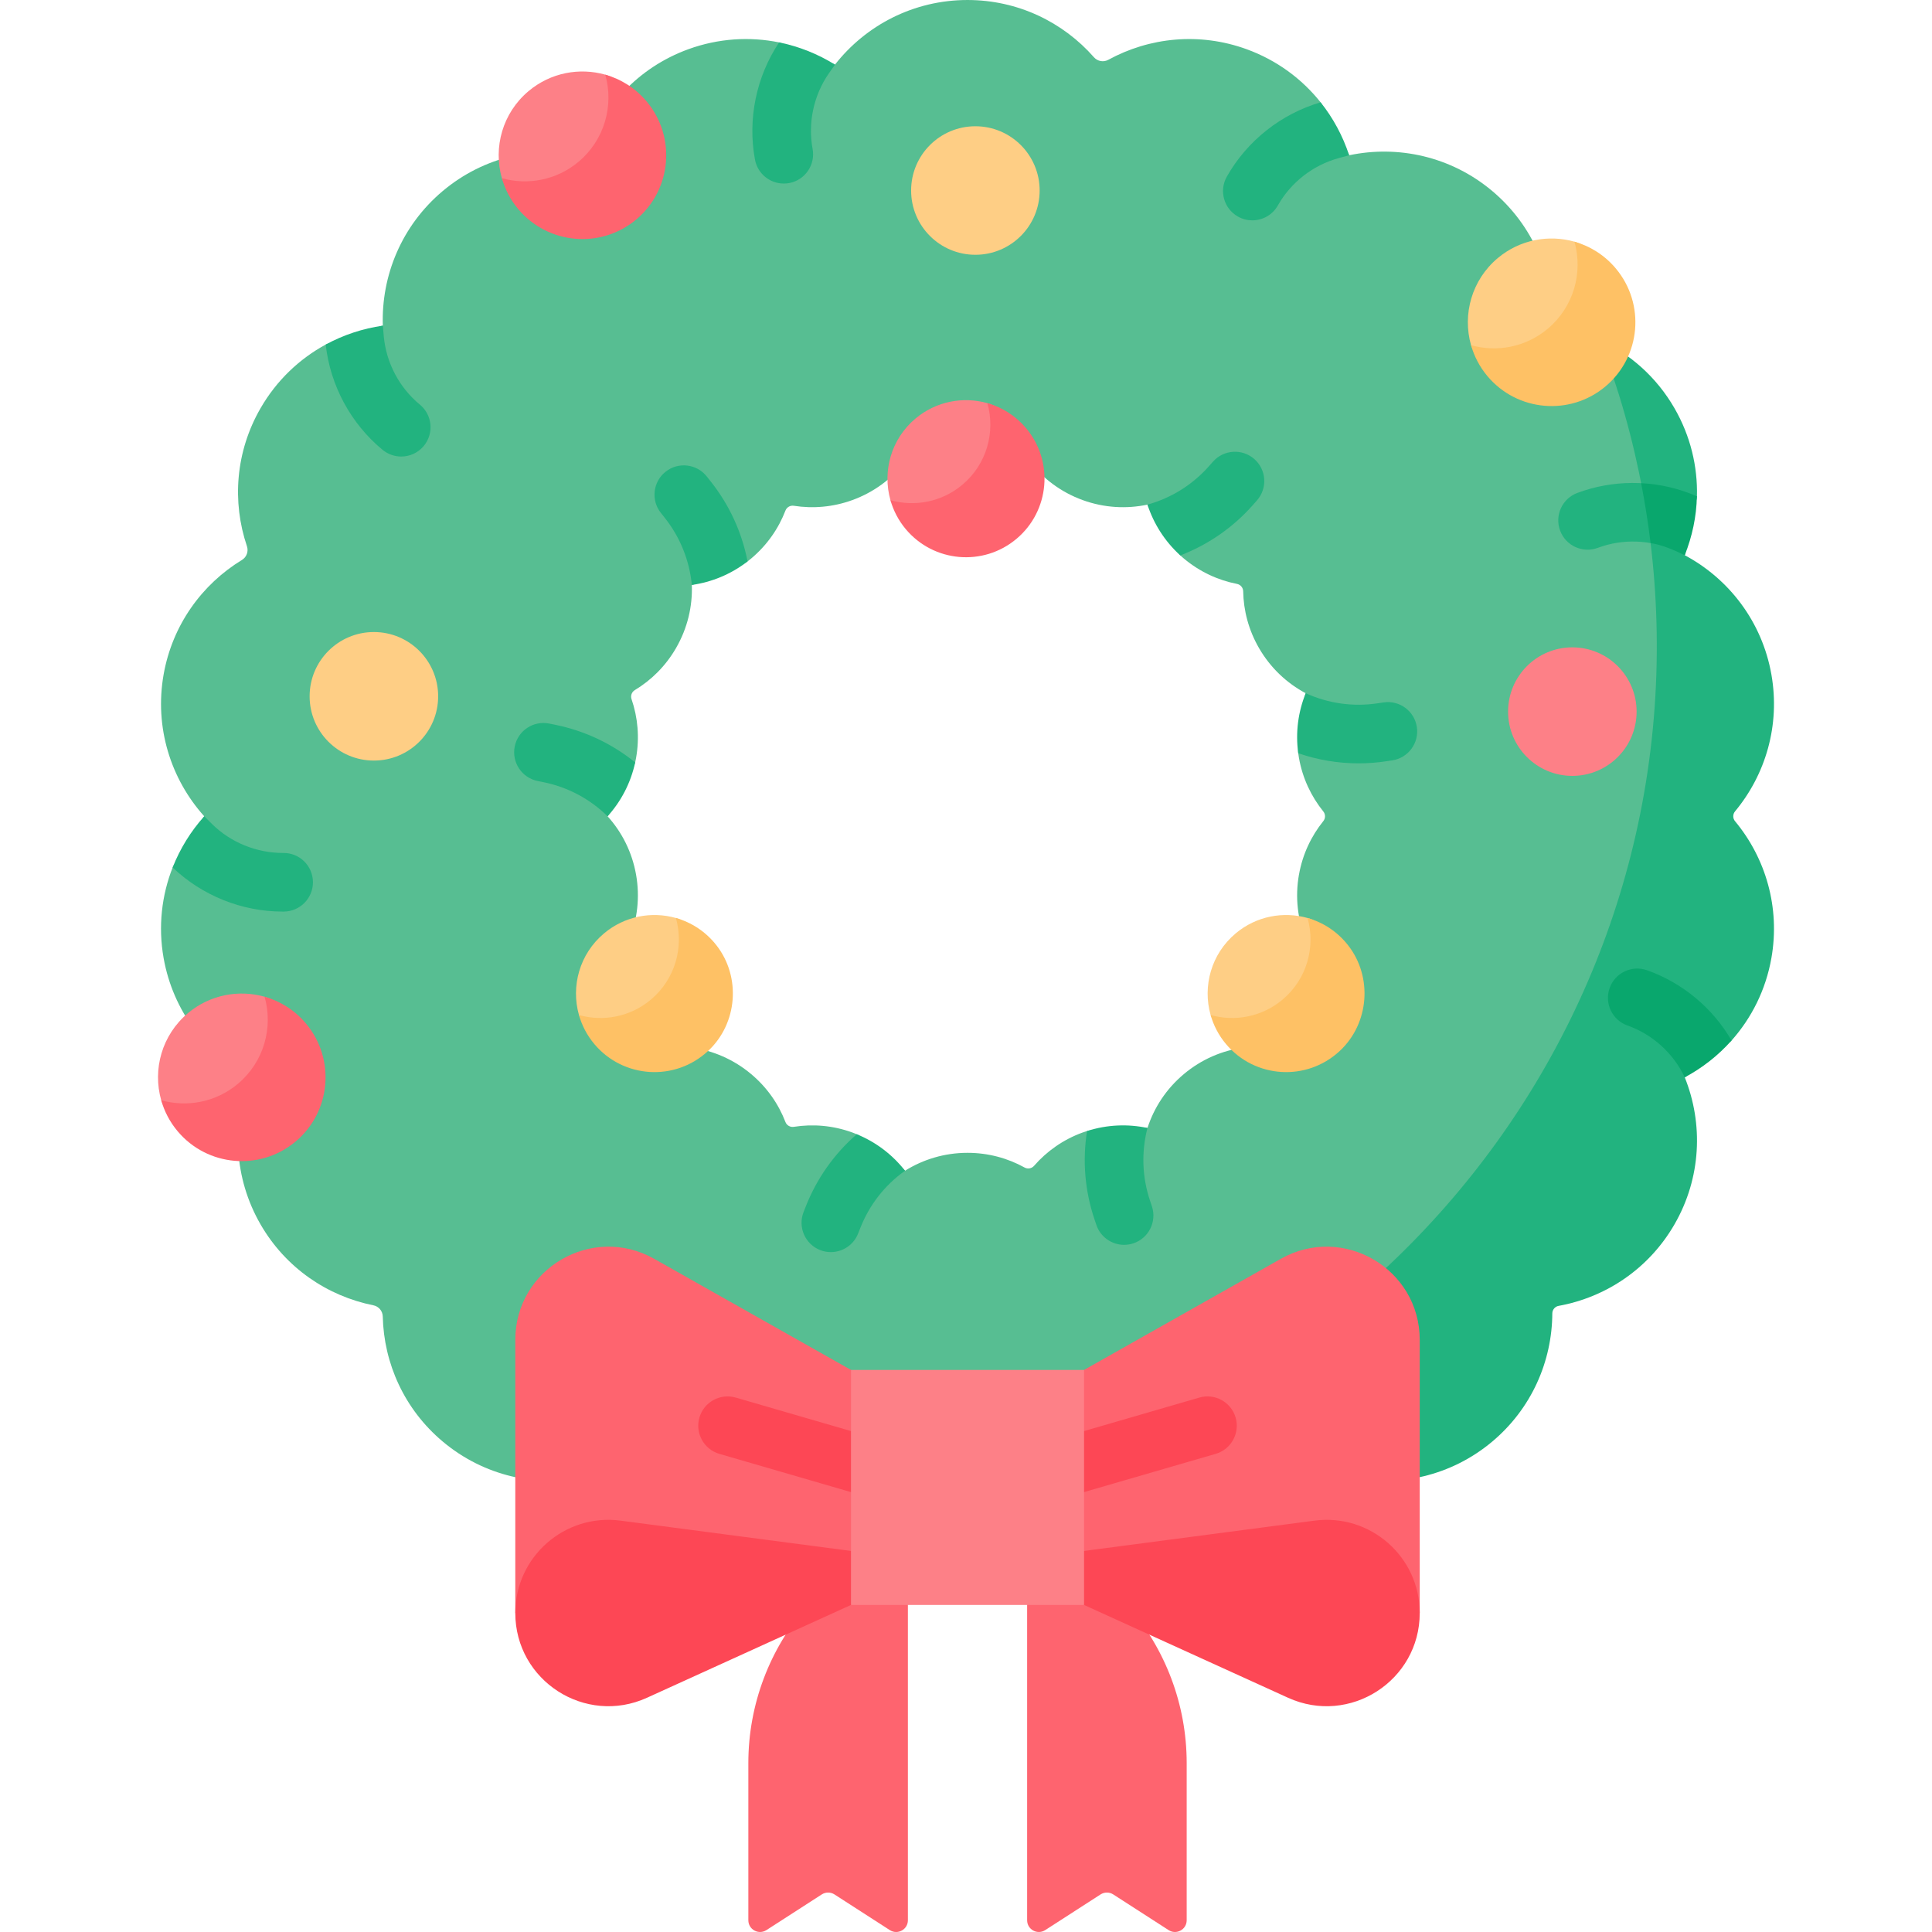 <svg id="Capa_1" enable-background="new 0 0 512 512" viewBox="0 0 512 512" xmlns="http://www.w3.org/2000/svg"><g><path d="m463.349 177.683c-2.475-14.05-9.17-24.311-20.849-30.544 1.998-4.949 4.829-11.148 4.964-16.511.197-7.931-2.287-15.643-6.542-23.015-7.134-12.362-16.458-19.449-29.566-21.313.435-13.222-4.98-26.516-15.904-35.69s-24.963-12.197-37.916-9.463c-.874-2.665-4.061-3.168-5.406-5.618-1.221-2.224-.561-6.416-2.152-8.411-4.939-6.202-11.596-11.161-19.59-14.071-12.549-4.564-25.805-3.143-36.662 2.796-1.278.699-2.859.42-3.821-.674-8.176-9.301-20.151-15.169-33.505-15.169-14.268 0-26.951 6.699-35.12 17.125-2.268-1.408-5.692 1.528-8.171.54-2.478-.988-4.011-5.898-6.635-6.432-7.776-1.574-16.059-1.097-24.062 1.812-13.398 4.877-23.037 15.521-27.148 28.1-12.953-2.733-26.982.29-37.916 9.463-10.923 9.174-16.338 22.468-15.893 35.69-2.645.378-5.252 4.095-7.786 4.933s-4.996-1.205-7.351.079c-6.968 3.79-13.004 9.484-17.26 16.856-6.677 11.561-7.576 24.863-3.615 36.587.466 1.38-.083 2.888-1.327 3.645-10.573 6.437-18.431 17.211-20.757 30.361-2.475 14.05 1.926 27.717 10.768 37.564-1.563 1.74-.914 6.704-2.184 8.663-1.633 2.518-5.086 2.094-6.192 4.901-2.899 7.382-3.872 15.624-2.392 24 2.485 14.05 11.286 25.388 22.965 31.621-4.939 12.28-4.4 26.62 2.733 38.982 6.677 11.561 17.752 18.995 29.89 21.428 1.428.286 2.46 1.516 2.493 2.972.285 12.376 5.683 24.571 15.907 33.147 10.934 9.174 24.963 12.197 37.916 9.463 4.11 12.58 13.75 23.224 27.148 28.1 13.408 4.877 27.624 2.92 38.868-4.079 8.169 10.426 20.853-3.934 35.12-3.934 14.268 0 26.961 14.361 35.131 3.934 11.234 6.999 25.45 8.956 38.858 4.079s23.037-15.52 27.148-28.1c12.953 2.733 23.077-2.881 34-12.055 10.923-9.163 15.709-24.845 15.274-38.077 13.108-1.864 26.379-6.342 33.512-18.694 7.134-12.362 2.887-31.036-2.052-43.315 4.67-2.495 12.564-5.985 16.094-9.95 5.301-5.964 8.404-10.336 9.895-18.775 2.475-14.05-4.38-25.935-13.223-35.792 8.845-9.846 14.788-23.109 12.313-37.159zm-119.117 54.13c-1.056 5.984-.331 11.876 1.791 17.136-5.001 2.661-9.339 6.699-12.383 11.969s-4.369 11.047-4.173 16.711c-5.612.787-11.079 3.106-15.738 7.02-4.659 3.903-7.89 8.884-9.639 14.278-2.571-.547-5.23 2.331-7.912 2.453-2.697.123-5.417-2.507-8.095-1.646-.393.114-.787.248-1.18.393-5.152 1.876-9.505 4.973-12.869 8.834-.626.719-1.676.904-2.511.443-4.482-2.479-9.634-3.892-15.122-3.892-6.078 0-11.752 1.739-16.556 4.742-1.626-2.076-5.594-1.892-7.735-3.525s-2.454-5.084-5.053-6.145c-.383-.166-.766-.311-1.16-.456-5.153-1.876-10.474-2.305-15.538-1.506-.942.149-1.866-.385-2.209-1.275-1.84-4.784-4.879-9.178-9.08-12.698-4.659-3.914-10.126-6.233-15.728-7.02.197-5.664-1.139-11.441-4.183-16.711-3.034-5.27-7.382-9.308-12.383-11.969 2.123-5.26 2.847-11.151 1.791-17.136-1.056-5.995-3.748-11.275-7.548-15.489 1.881-2.085-.651-5.468.623-8.034 1.124-2.264 6.129-3.662 6.687-6.234.083-.404.166-.808.238-1.222.952-5.395.457-10.714-1.205-15.556-.31-.902.055-1.903.871-2.395 4.387-2.644 8.191-6.402 10.926-11.153 3.044-5.27 4.38-11.048 4.183-16.711 2.609-.368 5.19-5.208 7.673-6.245 2.484-1.037 4.87 1.731 7.091.012.321-.248.642-.507.963-.777 4.201-3.529 7.24-7.924 9.08-12.701.342-.889 1.265-1.422 2.206-1.275 5.065.792 10.387.363 15.541-1.513 5.715-2.081 10.457-5.653 13.947-10.126 4.804 3.003 10.478 4.742 16.556 4.742 6.088 0 11.762-1.74 16.566-4.742 3.489 4.473 8.221 8.045 13.936 10.126s11.648 2.381 17.187 1.211c1.016 3.132 4.609 3.024 6.62 5.755 1.207 1.639.52 6.288 2.077 7.705.311.269.621.549.942.818 4.201 3.519 9.057 5.751 14.085 6.733.936.183 1.621 1 1.639 1.953.095 5.121 1.442 10.284 4.186 15.035 3.044 5.27 7.382 9.318 12.383 11.979-.989 2.449 1.432 5.035 1.089 7.703-.343 2.669-3.449 5.42-3.066 8.2.052.404.114.818.186 1.222.952 5.405 3.243 10.229 6.462 14.215.599.742.599 1.807 0 2.549-3.216 3.985-5.507 8.809-6.459 14.215z" fill="#57be92"/><path d="m155.264 391.5c4.111 12.584 13.745 23.224 27.15 28.103s27.624 2.921 38.863-4.077c8.167 10.419 20.859-3.945 35.125-3.945s26.957 14.364 35.125 3.945c11.238 6.998 25.457 8.956 38.863 4.077 13.405-4.879 23.039-15.519 27.15-28.103 12.954 2.732 26.985-.291 37.913-9.461 10.457-8.774 15.865-21.324 15.925-33.983.005-.971.71-1.811 1.665-1.985 12.456-2.258 23.876-9.763 30.701-21.584 7.133-12.354 7.674-26.697 2.734-38.98 2.525-1.348 2.909-6.683 5.131-8.484 1.884-1.527 5.652.541 7.272-1.279 5.303-5.962 9.072-13.419 10.559-21.855 2.37-13.443-1.554-26.533-9.644-36.269-.62-.747-.62-1.844 0-2.591 8.09-9.736 12.015-22.826 9.644-36.269-2.477-14.049-11.282-25.384-22.962-31.618 1.009-2.509-.598-6.139-.056-8.785.529-2.581 3.218-4.175 3.285-6.822.201-7.926-1.708-16.003-5.963-23.373-4.754-8.235-11.745-14.361-19.755-18.092 9.948 25.765 15.315 53.808 15.072 83.138-1.025 123.554-102.34 223.858-225.898 223.7-19.339-.025-38.106-2.486-56.013-7.091z" fill="#22b37f"/><g><g><path d="m214.099 425.325c-10.171 11.585-15.78 26.476-15.78 41.892v41.672c0 2.459 2.722 3.943 4.789 2.611l14.669-9.457c1.025-.661 2.341-.661 3.366 0l14.669 9.457c2.067 1.333 4.789-.151 4.789-2.611v-106.119z" fill="#fe646f"/></g><path d="m298.703 425.325c10.171 11.585 15.78 26.476 15.78 41.892v41.672c0 2.459-2.722 3.943-4.789 2.611l-14.669-9.457c-1.025-.661-2.341-.661-3.366 0l-14.669 9.457c-2.067 1.333-4.789-.151-4.789-2.611v-101.75z" fill="#fe646f"/><g><path d="m262.882 414.224v-37.4l76.545-43.222c16.454-9.291 36.818 2.597 36.818 21.492v72.363z" fill="#fe646f"/><path d="m262.882 414.224 85.463-11.239c14.782-1.944 27.9 9.562 27.9 24.471 0 17.955-18.561 29.902-34.904 22.466z" fill="#fd4755"/><path d="m249.921 414.224v-37.4l-76.545-43.222c-16.454-9.291-36.818 2.597-36.818 21.492v72.363z" fill="#fe646f"/><g><path d="m240.442 399.434c-.717 0-1.446-.1-2.17-.31l-47.628-13.836c-4.118-1.196-6.487-5.505-5.291-9.623s5.508-6.486 9.623-5.291l47.628 13.836c4.118 1.196 6.487 5.505 5.291 9.623-.986 3.394-4.087 5.601-7.453 5.601z" fill="#fd4755"/></g><g><path d="m272.361 399.434c-3.367 0-6.467-2.206-7.453-5.601-1.197-4.118 1.172-8.427 5.291-9.623l47.628-13.836c4.118-1.199 8.427 1.172 9.623 5.291 1.197 4.118-1.172 8.427-5.291 9.623l-47.628 13.836c-.723.209-1.453.31-2.17.31z" fill="#fd4755"/></g><path d="m249.921 414.224-85.463-11.239c-14.782-1.944-27.9 9.562-27.9 24.471 0 17.955 18.561 29.902 34.904 22.466z" fill="#fd4755"/></g><path d="m225.523 363.047h61.758v62.278h-61.758z" fill="#fd8087"/></g><g><g><path d="m219.654 19.445c-4.017 5.788-5.591 13.087-4.307 20.014.787 4.224-1.998 8.273-6.212 9.06-.487.083-.963.124-1.429.124-3.676 0-6.937-2.609-7.631-6.347-1.988-10.727.342-21.992 6.399-31.062 5.249 1.066 10.271 3.075 14.806 5.891z" fill="#22b37f"/></g><g><path d="m112.326 118.158c-1.532 1.864-3.758 2.827-6.005 2.827-1.729 0-3.479-.58-4.928-1.77-8.418-6.937-13.885-17.074-15.075-27.904 4.711-2.568 9.847-4.255 15.137-5.011l.249 2.827c.642 7.02 4.121 13.615 9.567 18.099 3.312 2.732 3.778 7.619 1.055 10.932z" fill="#22b37f"/></g><g><path d="m198.108 148.785c-4.442 3.438-9.546 5.498-14.765 6.233-.632-6.544-3.127-12.715-7.227-17.86l-.973-1.222c-2.671-3.355-2.123-8.242 1.232-10.913s8.242-2.123 10.913 1.232l.973 1.222c4.981 6.243 8.346 13.532 9.847 21.308z" fill="#22b37f"/></g><g><path d="m82.932 233.738c.041 4.287-3.406 7.796-7.693 7.838h-.373c-10.778 0-21.329-4.245-29.115-11.69 1.967-4.991 4.804-9.588 8.376-13.564l2.009 1.998c5.001 4.97 11.907 7.745 18.958 7.724 4.317-.03 7.796 3.408 7.838 7.694z" fill="#22b37f"/></g><g><path d="m168.33 202.056c-1.191 5.487-3.769 10.343-7.31 14.268-4.68-4.607-10.561-7.734-17.001-9.039l-1.532-.311c-4.204-.849-6.927-4.949-6.078-9.153s4.949-6.916 9.153-6.067l1.532.311c7.828 1.583 15.076 5 21.236 9.991z" fill="#22b37f"/></g><g><path d="m239.844 310.254c-5.363 3.81-9.453 9.06-11.855 15.179l-.58 1.46c-1.201 3.054-4.131 4.928-7.227 4.928-.942 0-1.905-.176-2.837-.538-3.986-1.574-5.953-6.078-4.39-10.064l.57-1.46c2.92-7.434 7.558-13.988 13.532-19.175 5.198 2.122 9.536 5.518 12.787 9.67z" fill="#22b37f"/></g><g><path d="m300.373 329.491c-.818.269-1.646.404-2.475.404-3.241 0-6.264-2.05-7.351-5.291l-.507-1.491c-2.537-7.558-3.21-15.551-1.957-23.379 5.343-1.719 10.851-1.905 16.007-.808-1.646 6.357-1.418 13.015.673 19.248l.497 1.481c1.367 4.069-.818 8.469-4.887 9.836z" fill="#22b37f"/></g><g><path d="m458.88 275.744c-3.531 3.965-7.734 7.268-12.404 9.764-3.003-6.378-8.532-11.389-15.179-13.74-4.038-1.429-6.161-5.871-4.732-9.909 1.439-4.048 5.871-6.171 9.919-4.732 9.412 3.335 17.406 10.013 22.396 18.617z" fill="#09a76d"/></g><g><path d="m448.231 132.544c-.135 5.363-.481 7.875-2.479 12.824l-1.844.581c-6.399-2.951-13.864-3.241-20.459-.766-4.017 1.501-8.49-.538-10.002-4.556-1.501-4.017.538-8.49 4.556-9.992 9.294-3.475 19.659-3.515 28.96-.191.926.33.366 1.702 1.268 2.1z" fill="#22b37f"/></g><g><path d="m368.957 201.507-1.543.228c-2.454.373-4.918.559-7.372.559-5.446 0-10.84-.901-15.997-2.682-.766-5.56 0-11.006 1.978-15.904 5.984 2.723 12.58 3.655 19.082 2.671l1.543-.228c4.245-.642 8.19 2.278 8.832 6.513.642 4.246-2.278 8.201-6.523 8.843z" fill="#22b37f"/></g><g><path d="m357.537 41.146-2.733.745c-6.802 1.843-12.694 6.419-16.162 12.559-1.429 2.526-4.059 3.945-6.771 3.945-1.294 0-2.609-.321-3.81-1.004-3.738-2.112-5.053-6.854-2.94-10.582 5.374-9.505 14.402-16.639 24.86-19.693 3.342 4.194 5.889 8.947 7.556 14.03z" fill="#22b37f"/></g><g><path d="m333.101 132.623-1.035 1.17c-5.28 5.995-11.886 10.561-19.279 13.398-4.152-3.779-7.072-8.449-8.697-13.46 6.337-1.76 11.979-5.291 16.328-10.219l1.035-1.17c2.837-3.21 7.745-3.52 10.965-.683 3.22 2.836 3.52 7.744.683 10.964z" fill="#22b37f"/></g></g><circle cx="258.485" cy="50.49" fill="#fece85" r="17.031"/><circle cx="416.686" cy="188.585" fill="#fd8087" r="17.031"/><circle cx="99.084" cy="184.528" fill="#fece85" r="17.031"/><path d="m78.869 272.235c7.882 9.393 7 18.962-2.394 26.844s-18.278 6.487-26.16-2.907c-2.08-2.478-6.768-1.675-7.597-4.598-2.313-8.156.167-17.274 7.082-23.077 5.85-4.909 13.488-6.285 20.322-4.356 4.14 1.169 5.774 4.551 8.747 8.094z" fill="#fd8087"/><path d="m81.08 271.235c-2.973-3.544-6.818-5.925-10.958-7.093 2.312 8.156-.159 17.276-7.074 23.078-5.85 4.909-13.496 6.284-20.33 4.355.829 2.924 2.265 5.724 4.345 8.203 7.882 9.393 21.886 10.619 31.28 2.737s10.619-21.887 2.737-31.28z" fill="#fe646f"/><path d="m169.148 27.878c7.882 9.393 7 18.962-2.394 26.844s-18.278 6.487-26.16-2.907c-2.08-2.478-6.768-1.675-7.597-4.598-2.313-8.156.167-17.274 7.082-23.077 5.85-4.909 13.488-6.285 20.322-4.356 4.14 1.169 5.774 4.551 8.747 8.094z" fill="#fd8087"/><path d="m171.359 26.878c-2.973-3.544-6.818-5.925-10.958-7.093 2.312 8.156-.159 17.276-7.074 23.078-5.85 4.909-13.496 6.284-20.33 4.355.829 2.924 2.265 5.724 4.345 8.203 7.882 9.393 21.886 10.619 31.28 2.737s10.619-21.887 2.737-31.28z" fill="#fe646f"/><path d="m425.988 72.138c7.882 9.393 7 18.962-2.394 26.844-9.393 7.882-18.278 6.487-26.16-2.907-2.079-2.478-6.768-1.675-7.597-4.598-2.313-8.156.167-17.274 7.082-23.077 5.85-4.909 13.488-6.285 20.322-4.356 4.14 1.169 5.774 4.55 8.747 8.094z" fill="#fece85"/><path d="m428.199 71.137c-2.973-3.544-6.818-5.925-10.958-7.093 2.312 8.156-.159 17.276-7.074 23.078-5.85 4.909-13.496 6.284-20.33 4.355.829 2.924 2.265 5.724 4.345 8.203 7.882 9.393 21.886 10.619 31.28 2.737s10.619-21.886 2.737-31.28z" fill="#fec165"/><path d="m269.864 114.421c7.389 8.806 6.562 17.776-2.244 25.164s-17.134 6.081-24.523-2.725c-1.949-2.323-6.344-1.57-7.121-4.31-2.168-7.646.156-16.193 6.639-21.633 5.484-4.602 12.644-5.892 19.051-4.084 3.879 1.096 5.411 4.266 8.198 7.588z" fill="#fd8087"/><path d="m271.937 113.483c-2.787-3.322-6.391-5.554-10.272-6.649 2.168 7.645-.149 16.195-6.632 21.634-5.484 4.602-12.651 5.891-19.058 4.083.777 2.741 2.124 5.366 4.073 7.69 7.389 8.806 20.517 9.954 29.322 2.565 8.807-7.389 9.956-20.517 2.567-29.323z" fill="#fe646f"/><path d="m187.318 250.863c8.172 9.739 6.294 19.679-5.313 27.459-7.126 4.776-16.337 2.241-21.268-4.778-1.839-2.619-6.504-1.721-7.307-4.552-2.168-7.646.156-16.193 6.639-21.633 5.484-4.602 12.644-5.892 19.051-4.084 3.879 1.096 5.411 4.266 8.198 7.588z" fill="#fece85"/><path d="m189.897 250.552c-2.85-3.669-6.658-6.113-10.778-7.276 2.167 7.645-.149 16.195-6.632 21.634-5.484 4.602-12.652 5.891-19.058 4.083.777 2.741 2.124 5.366 4.073 7.69 7.634 9.098 21.394 10.022 30.184 1.802 7.766-7.263 8.733-19.537 2.211-27.933z" fill="#fec165"/><path d="m354.714 250.863c8.172 9.739 6.294 19.679-5.314 27.459-7.125 4.776-16.337 2.241-21.268-4.778-1.84-2.619-6.504-1.721-7.307-4.552-2.168-7.646.156-16.193 6.639-21.633 5.484-4.602 12.644-5.892 19.051-4.084 3.88 1.096 5.411 4.266 8.199 7.588z" fill="#fece85"/><path d="m357.293 250.552c-2.85-3.669-6.658-6.113-10.778-7.276 2.167 7.645-.149 16.195-6.632 21.634-5.484 4.602-12.651 5.891-19.058 4.083.777 2.741 2.124 5.366 4.073 7.69 7.634 9.098 21.394 10.022 30.184 1.802 7.766-7.263 8.733-19.537 2.211-27.933z" fill="#fec165"/><path d="m446.476 147.139c1.972-4.962 3.115-10.266 3.214-15.61-4.685-2.06-9.7-3.225-14.771-3.484 1.016 5.228 1.853 10.527 2.502 15.877 3.108.48 6.226 1.841 9.055 3.217z" fill="#09a76d"/></g><g/><g/><g/><g/><g/><g/><g/><g/><g/><g/><g/><g/><g/><g/><g/></svg>